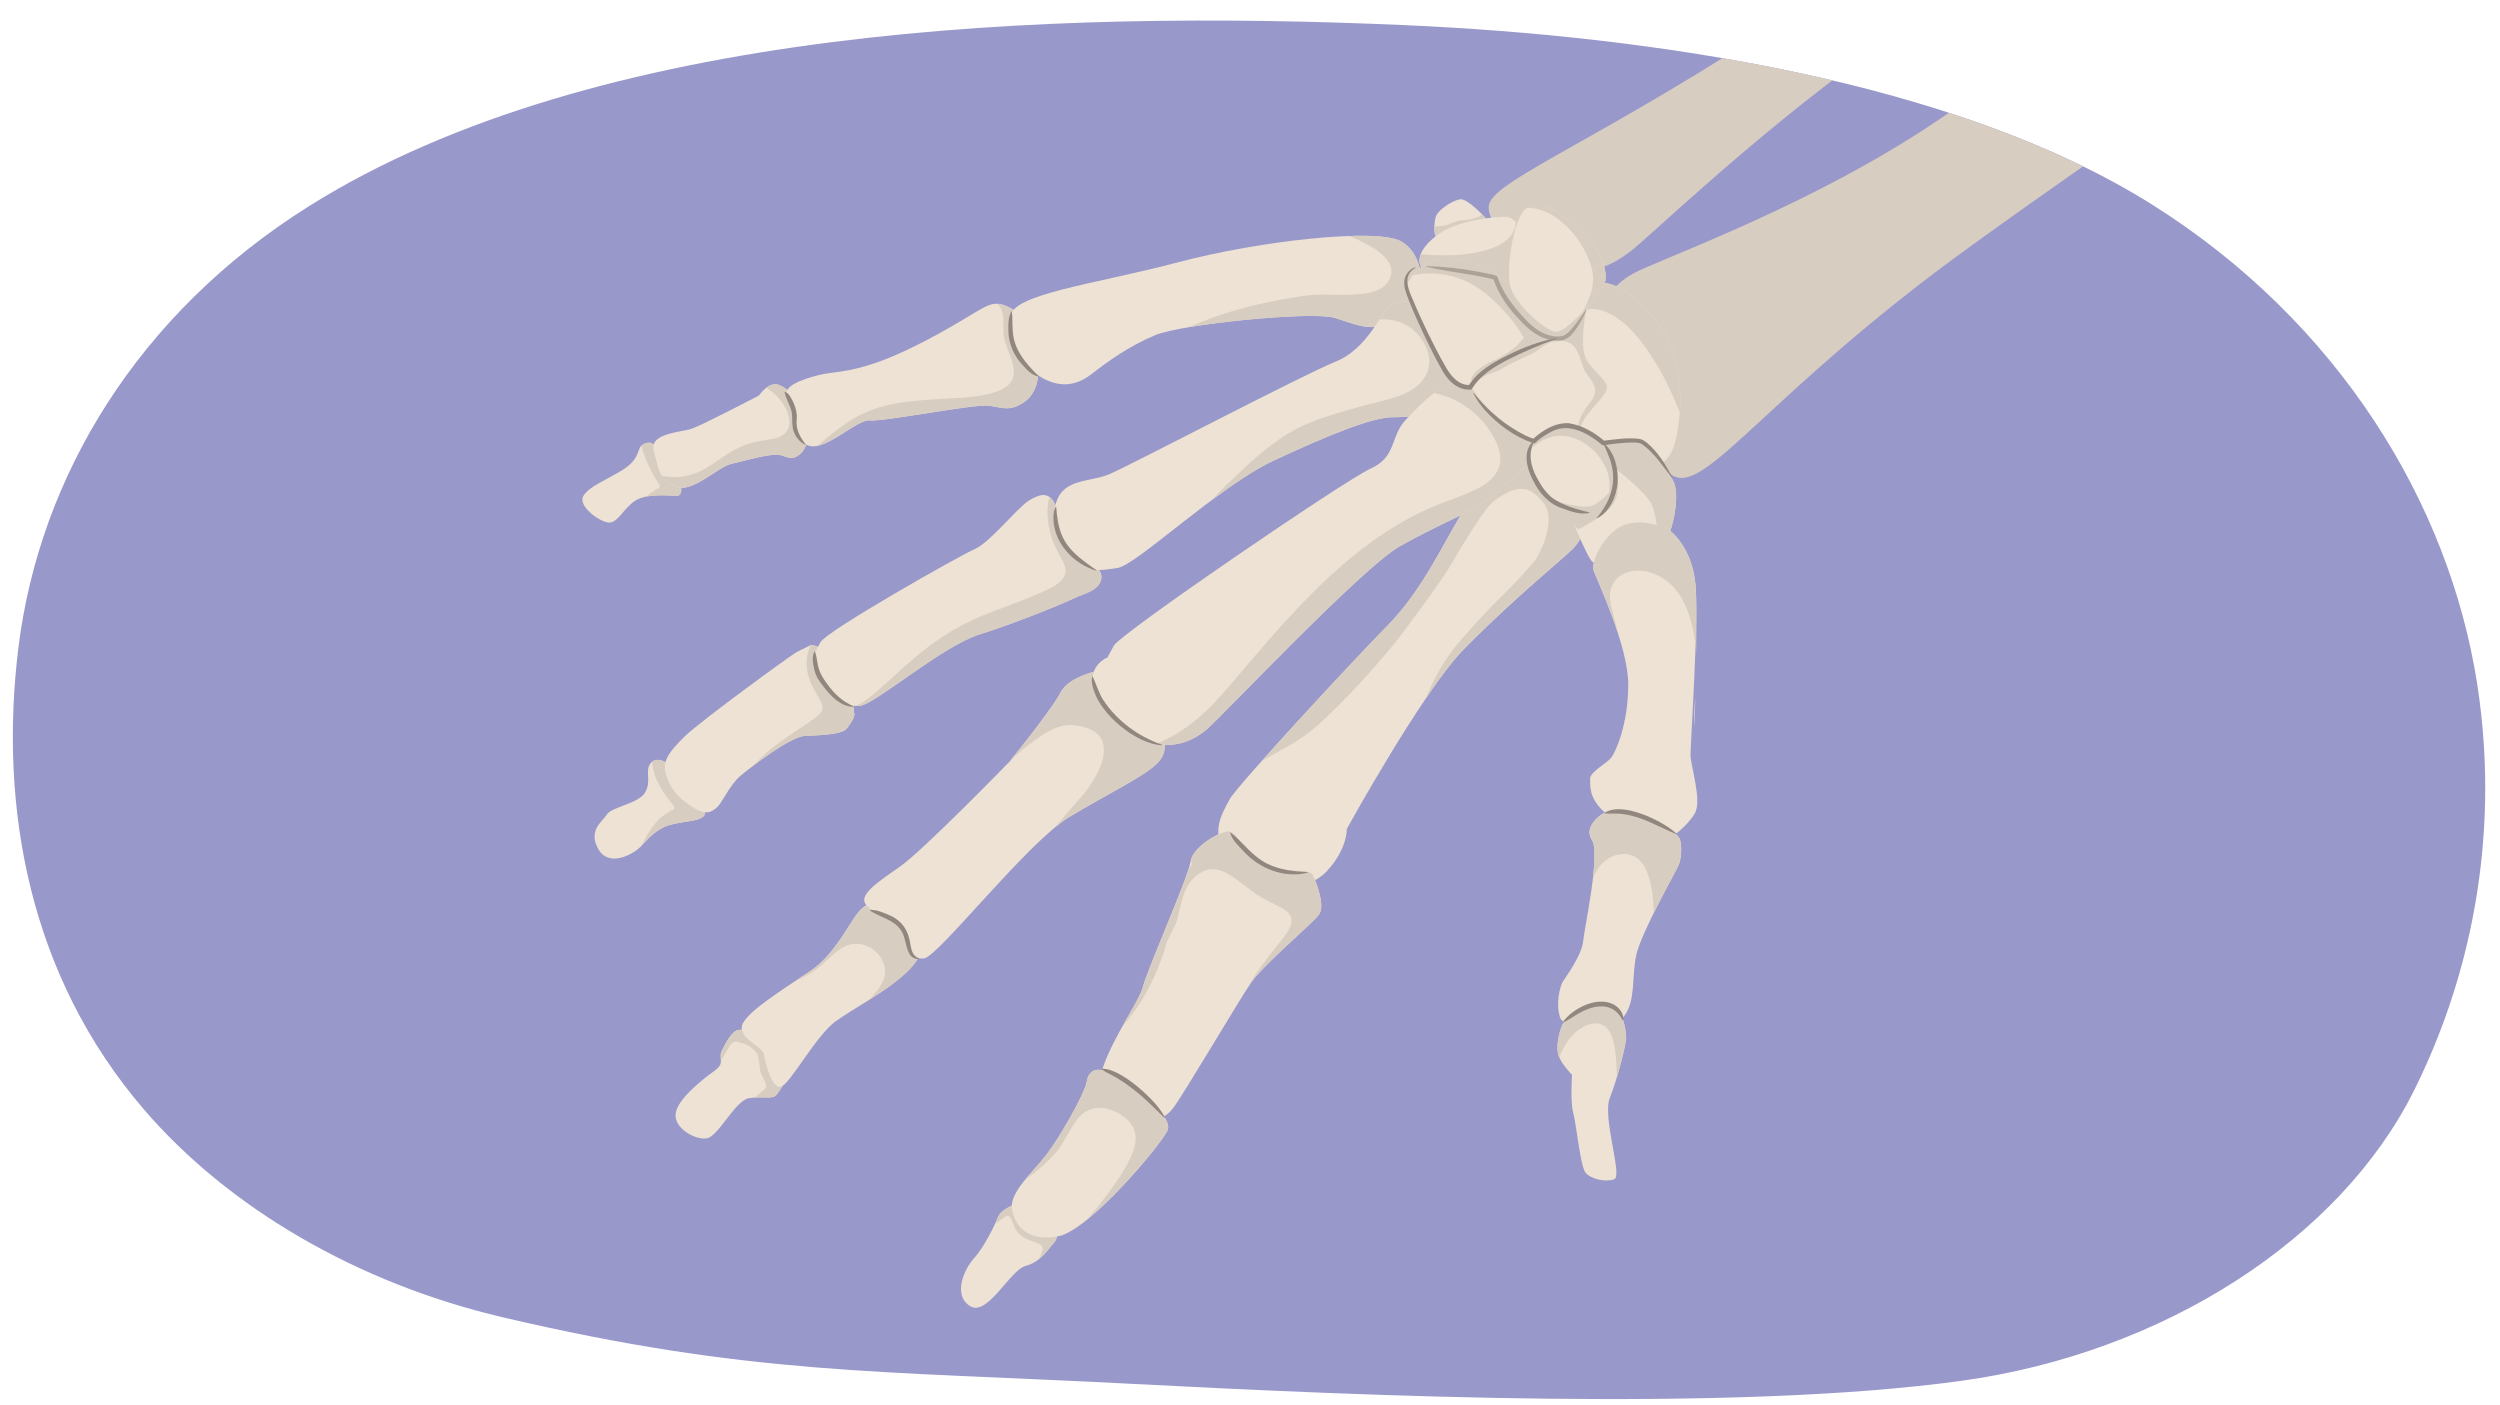 <?xml version="1.0" encoding="UTF-8"?><svg id="a" xmlns="http://www.w3.org/2000/svg" width="760" height="427" xmlns:xlink="http://www.w3.org/1999/xlink" viewBox="0 0 760 427"><defs><clipPath id="b"><path d="M755.095,226.454c2.278,35.75-4.79,72.01-21.187,104.977-22.455,45.147-76.076,79.857-137.73,88.351-69.428,9.565-181.115,4.602-251.474,.937-78.137-4.071-116.896-2.673-191.846-20.256-44.314-10.396-83.401-33.299-109.063-63.143C8.83,296.657-.428,245.319,5.622,196.691c6.396-51.404,35.964-101.173,88.349-134.042C181.216,7.906,319.231,2.88,426.824,7.63c75.128,3.317,167.709,16.852,227.802,54.807,56.152,35.466,89.777,90.262,98.408,145.27,.977,6.227,1.662,12.482,2.061,18.747Z" fill="none"/></clipPath></defs><g clip-path="url(#b)"><rect x="-9.465" y="-18.451" width="781.352" height="470.773" fill="#9898cb"/><g><g><path d="M486.335,102.21c-.096,9.969,12.244,36.95,22.332,42.456,10.089,5.506,29.193-25.636,90.501-69.898,43.981-31.753,118.102-82.333,118.102-82.333l-26.262-31.65s-72.979,57.694-109.649,80.834c-36.67,23.14-77.999,37.669-84.94,41.573-6.94,3.903-9.988,9.049-10.084,19.018Z" fill="#d8cdc1"/><path d="M476.046,82.411c-7.939-.663-23.711-11.73-23.498-19.56,.214-7.829,33.537-19.594,96.386-61.45,45.086-30.026,111.89-76.993,111.89-76.993l16.531,19.922s-75.293,47.337-110.243,72.617c-34.951,25.28-65.195,54.623-71.432,59.443s-11.695,6.684-19.633,6.02Z" fill="#d8cdc1"/><g id="c"><g><path d="M197.839,134.62s4.321,2.161,6.905,6.882c2.585,4.722,3.191,9.152,1.128,9.212s-8.921-.85-12.635,1.419c-3.714,2.269-5.475,7.245-8.509,6.699s-9.175-5.196-7.354-8.108c1.821-2.913,6.288-4.442,11.75-7.779,5.462-3.337,4.516-6.359,5.912-7.512s2.804-.813,2.804-.813Z" fill="#ede2d3"/><path d="M204.745,141.503c-2.585-4.722-6.905-6.882-6.905-6.882,0,0-1.408-.34-2.804,.813-.035,.029-.063,.064-.095,.095,1.214,4.226,3.155,8.307,5.538,11.881,.204,.307,.091,.79-.234,.969-1.321,.726-2.603,1.533-3.685,2.573,3.577-.684,7.776-.191,9.313-.237,2.063-.061,1.457-4.491-1.128-9.212Z" fill="#d8cdc1"/></g><g><path d="M236.911,117.049c-3.216-1.335-6.166,3.167-6.166,3.167,0,0-17.272,9.053-20.513,10.133s-12.987,1.334-11.495,6.723c1.492,5.389,1.565,8.945,6.674,10.924s12.818-6.031,16.762-6.941c3.945-.91,12.575-3.482,15.172-2.669,2.597,.813,3.568,1.42,5.62-.133s4.297-6.226,1.433-12.877c-2.864-6.651-7.488-8.327-7.488-8.327Z" fill="#ede2d3"/><path d="M242.965,138.254c2.051-1.553,4.297-6.226,1.433-12.877-2.864-6.651-7.488-8.327-7.488-8.327-1.469-.61-2.878,0-3.98,.841,1.13,.632,2.158,1.469,3.057,2.384,1.807,1.837,3.395,4.18,3.868,6.753,.366,1.993-.011,3.952-1.762,5.151-1.67,1.144-3.871,1.377-5.819,1.672-2.97,.451-5.779,1.23-8.456,2.624-2.789,1.453-5.328,3.324-7.939,5.065-3.725,2.483-8.086,3.916-12.587,3.42-.74-.082-1.463-.225-2.178-.396,.848,1.446,2.109,2.585,4.297,3.432,5.11,1.979,12.817-6.031,16.762-6.941,3.945-.91,12.575-3.482,15.172-2.669,2.597,.813,3.568,1.42,5.62-.133Z" fill="#d8cdc1"/></g><g><path d="M308.171,94.214c-3.75-2.209-5.729-2.501-9.139-.717-3.411,1.784-13.631,8.628-26.145,14.174s-18.971,5.29-22.697,6.066c-3.726,.776-11.919,3.082-10.973,6.104,.946,3.022,3.131,7.088,3.131,7.088,0,0-2.149,5.814,3.009,8.363s14.954-7.936,19.129-7.487c4.175,.449,31.97-5.131,36.279-4.463s6.117,1.663,10.05-.739c3.933-2.403,5.912-7.512,4.274-14.613-1.638-7.1-3.167-11.567-6.917-13.776Z" fill="#ede2d3"/><path d="M315.088,107.99c-1.638-7.1-3.167-11.567-6.917-13.776-1.967-1.159-3.447-1.775-4.901-1.856,2.889,2.811,1.083,7.481,2.121,11.056,1.497,5.154,5.328,10.925,.372,14.207-2.992,1.981-6.746,2.615-10.246,3-3.63,.399-7.3,.52-10.945,.739-4.642,.279-9.302,.641-13.857,1.616-4.715,1.01-9.061,2.726-13.058,5.439-3.183,2.161-6.233,4.395-8.94,7.083,5.307-1.239,12.384-8.057,15.769-7.693,4.175,.45,31.97-5.131,36.279-4.463,4.309,.668,6.117,1.663,10.05-.739s5.912-7.512,4.274-14.613Z" fill="#d8cdc1"/></g><g><path d="M425.942,73.392c-7.233-4.17-43.087-.225-67.948,6.374-24.861,6.6-51.806,9.787-50.607,16.863s.094,11.656,7.106,16.743c7.012,5.086,12.603,4.013,17.374,.318,4.77-3.695,11.246-8.433,19.333-11.812,8.087-3.379,47.826-7.356,54.586-5.238s10.203,3.918,16.015,1.928c5.812-1.99,10.393-.883,10.583-5.685,.19-4.801,.791-15.32-6.442-19.491Z" fill="#ede2d3"/><path d="M432.385,92.883c.19-4.801,.791-15.32-6.442-19.491-2.466-1.422-8.262-1.899-15.81-1.651,1.863,.753,3.696,1.581,5.458,2.542,2.416,1.318,5.029,2.952,6.522,5.339,1.296,2.072,1.108,4.382-.35,6.314-2.523,3.343-7.798,3.514-11.596,3.637-2.468,.079-4.938,.012-7.407-.015-2.458-.027-4.785,.143-7.219,.51-6.983,1.053-13.924,2.453-20.698,4.461-4.607,1.366-9.117,3.039-13.52,4.954,14.837-2.517,39.295-4.464,44.466-2.844,6.76,2.117,10.203,3.918,16.015,1.928,5.812-1.99,10.393-.884,10.583-5.685Z" fill="#d8cdc1"/></g></g><g id="d"><g><path d="M201.444,231.33s3.141,.693,7.714,7.53c4.573,6.837,6.232,8.394,4.314,9.618-1.917,1.224-4.301,1.002-9.216,2.148-4.915,1.146-7.668,4.897-9.659,6.915s-9.405,6.338-12.68,.624c-3.275-5.714,1.173-8.306,2.587-10.579s9.724-3.303,11.646-6.73c1.922-3.428-.023-6.213,1.391-8.486s3.903-1.039,3.903-1.039Z" fill="#ede2d3"/><path d="M204.873,245.051c.291,.351,.167,.906-.253,1.093-4.283,1.911-7.232,6.021-9.188,10.147-.108,.228-.206,.463-.31,.694,1.95-2.088,4.63-5.31,9.134-6.36,4.915-1.146,7.299-.924,9.216-2.148s.259-2.781-4.314-9.618c-4.573-6.837-7.714-7.53-7.714-7.53,0,0-1.775-.859-3.18,.241,.197,5.017,3.457,9.67,6.609,13.48Z" fill="#d8cdc1"/></g><g><path d="M246.532,196.062s-3.363,1.691-4.412,2.194-28.978,20.746-34.046,25.684c-5.068,4.938-6.518,7.608-5.802,10.68s2.19,6.615,7.276,10.094,6.606,2.217,8.343,.776,3.843-6.855,7.317-9.738,15.124-11.816,19.351-12.024c4.227-.208,11.054-.374,12.611-2.032s3.007-4.328,2.467-4.98,1.635-4.656-3.622-12.759c-5.257-8.103-9.484-7.895-9.484-7.895Z" fill="#ede2d3"/><path d="M246.308,207.195c.81,2.03,2.041,3.839,3.069,5.758,.599,1.119,1.013,2.333,.284,3.499-.409,.653-1.042,1.167-1.649,1.627-1.201,.91-2.464,1.748-3.709,2.597-2.808,1.916-5.67,3.759-8.39,5.802-2.412,1.812-4.668,3.794-6.583,6.039,4.936-3.72,12.105-8.635,15.228-8.788,4.227-.208,11.054-.374,12.611-2.033s3.007-4.328,2.467-4.98,1.635-4.656-3.622-12.759-9.484-7.895-9.484-7.895l-.147,.074c-1.575,3.397-1.544,7.379-.076,11.059Z" fill="#d8cdc1"/></g><g><path d="M320.158,152.282c-1.765-2.568-4.005-2.176-7.405-.088-3.4,2.088-11.803,12.726-16.395,14.704-4.592,1.977-44.989,24.866-46.911,28.294s-3.081,5.123,1.492,11.96c4.573,6.837,6.305,7.599,10.532,7.391s24.927-18.117,36.277-21.67c11.35-3.552,25.523-9.447,28.668-10.957,3.146-1.511,7.627-2.296,8.357-5.834s-4.97-6.874-9.22-12.879c-4.25-6.005-3.631-8.352-5.395-10.92Z" fill="#ede2d3"/><path d="M334.773,176.081c.73-3.538-4.97-6.874-9.22-12.879-4.25-6.005-3.631-8.352-5.395-10.92-.357-.52-.741-.889-1.143-1.177-1.034,3.665-.546,7.906,.421,11.432,.532,1.94,1.348,3.801,2.304,5.566,.759,1.4,1.671,2.789,2.05,4.355,1.052,4.347-4.62,6.44-7.65,7.812-5.758,2.607-11.791,4.535-17.62,6.969-6.008,2.508-11.557,5.727-16.72,9.695-5.087,3.91-9.69,8.348-14.476,12.605-2.149,1.912-4.402,3.643-6.847,5.028,.318-.001,.645-.008,.994-.025,4.227-.208,24.927-18.117,36.277-21.669,11.35-3.552,25.523-9.447,28.668-10.957,3.146-1.51,7.627-2.296,8.357-5.834Z" fill="#d8cdc1"/></g><g><path d="M429.208,92.076c-3.753-1.121-4.38-.6-6.852,1.098s-6.599,12.886-16.413,16.795c-9.814,3.909-63.143,31.926-68.954,34.279-5.812,2.352-13.424,1.258-15.803,8.173-2.379,6.915,1.472,11.13,5.598,16.528,4.126,5.398,7.292,4.536,12.962,3.713,5.669-.823,30.86-24.901,47.393-32.62,16.533-7.719,29.966-13.22,36.329-13.206,6.363,.013,12.068-1.192,15.305-2.819s5.892-7.359,1.774-17c-4.118-9.64-11.339-14.941-11.339-14.941Z" fill="#ede2d3"/><path d="M440.547,107.017c-4.118-9.64-11.339-14.941-11.339-14.941-3.753-1.121-4.38-.6-6.852,1.098-.785,.539-1.739,2.037-2.986,3.952,2.56-.178,5.163,.232,7.472,1.332,3.568,1.701,6.314,5.195,7.349,8.999,.83,3.051,.049,6.212-2.041,8.571-2.568,2.898-6.181,4.264-9.822,5.259-5.269,1.44-10.585,2.713-15.808,4.315-5.212,1.598-10.497,3.456-15.153,6.334-4.954,3.062-9.4,6.876-13.635,10.853-3.2,3.005-6.468,6.021-9.42,9.294,6.537-4.869,13.186-9.408,18.827-12.042,16.533-7.719,29.966-13.22,36.329-13.206,6.363,.013,12.068-1.192,15.305-2.819,3.237-1.627,5.892-7.359,1.774-17Z" fill="#d8cdc1"/></g></g><g id="e"><g><path d="M309.498,365.707s-5.115,1.683-6.122,4.313c-1.007,2.631-4.439,9.429-7.279,12.502-2.84,3.073-6.598,10.994-1.279,14.486,5.32,3.491,12.156-10.844,16.917-12.142s6.832-5.082,8.607-7.002c1.775-1.921,1.303-4.493-2.597-9.521-3.9-5.028-8.247-2.635-8.247-2.635Z" fill="#ede2d3"/><path d="M302.447,372.156c.599-.476,2.562-1.953,3.213-2.342,1.551-.925,2.005,1.459,2.735,3.137,1.219,2.801,3.6,3.774,5.636,4.447,3.849,1.273,3.364,1.911,1.729,5.44,2.109-1.639,3.412-3.708,4.581-4.973,1.775-1.921,1.303-4.493-2.597-9.521-3.9-5.028-8.247-2.635-8.247-2.635,0,0-5.115,1.683-6.122,4.313-.211,.551-.533,1.291-.929,2.135Z" fill="#d8cdc1"/></g><g><path d="M465.653,138.239c-6.019,.238-12.729,4.809-19.234,14.539-6.506,9.73-13.187,25.927-24.784,37.581-8.681,8.723-45.874,48.749-47.871,52.703-1.997,3.954-7.711,11.931,2.501,19.71,10.211,7.779,21.011,8.644,27.206,1.94s5.957-12.723,5.957-12.723c0,0,23.307-42.26,35.73-54.807,16.32-16.483,30.764-27.913,33.241-30.595s7.332-10.624,1.867-18.16c-5.465-7.535-8.593-10.426-14.613-10.188Z" fill="#ede2d3"/><path d="M421.634,190.36c-6.045,6.074-25.906,27.318-38.09,41,9.328-5.325,12.847-6.779,19.482-13.125,7.604-7.274,14.128-14.387,20.8-22.51,2.951-3.593,14.11-18.858,16.214-22.329,2.455-4.05,10.753-18.527,13.972-20.965,8.176-6.192,11.643-4.028,15.368,.671,3.726,4.699-.917,14.888-2.593,17.012-3.619,4.587-7.762,8.749-11.962,12.801-1.396,1.346-10.599,11.102-13.377,14.91-3.25,4.455-5.98,9.296-7.953,14.448,4.229-6.236,8.336-11.732,11.661-15.09,16.319-16.483,30.764-27.913,33.241-30.595s7.332-10.624,1.867-18.16c-5.465-7.535-8.593-10.426-14.613-10.189s-12.729,4.809-19.234,14.539c-6.506,9.731-13.187,25.927-24.784,37.581Z" fill="#d8cdc1"/></g><g><path d="M373.915,252.809c2.267,.658,5.129,6.895,10.11,10.061s13.845,.574,15.067,3.141,3.725,9.192,1.963,11.877-16.956,15.239-20.839,20.996c-3.882,5.757-20.338,33.678-23.533,37.913-3.195,4.236-6.596,3.249-6.596,3.249,0,0-10.115-.721-14.856-7.259-4.741-6.537,10.876-27.327,12.161-32.608,1.286-5.281,13.982-33.801,14.551-38.306,.569-4.505,9.703-9.723,11.97-9.065Z" fill="#ede2d3"/><path d="M351.247,296.098c1.22-2.761,2.346-5.578,3.096-8.506,.74-2.889,2.903-5.571,3.633-8.462,1.298-5.142,1.915-10.407,6.451-13.485,1.394-.946,3.029-1.533,4.729-1.411,1.629,.116,3.143,.801,4.52,1.644,3.531,2.163,6.535,5.072,10.143,7.127,1.545,.88,3.155,1.632,4.739,2.439,1.106,.563,2.299,1.168,3.145,2.1,2.139,2.355,.063,5.412-1.485,7.454-1.729,2.281-3.614,4.438-5.326,6.735-1.687,2.262-3.287,4.589-4.76,6.997-.55,.898-1.066,1.816-1.577,2.736,.676-1.075,1.246-1.962,1.663-2.581,3.882-5.757,19.077-18.311,20.838-20.996,1.762-2.685-.741-9.31-1.963-11.877-1.222-2.567-10.086,.025-15.067-3.141-4.981-3.166-7.843-9.403-10.11-10.061-2.218-.643-10.98,4.331-11.898,8.765,.278,.371,.392,.833,.183,1.354-.171,.427-.474,.789-.814,1.116-2.556,8.078-12.841,31.409-13.992,36.136-.506,2.079-3.235,6.565-6.067,11.637,4.208-4.592,7.411-10.038,9.921-15.719Z" fill="#d8cdc1"/></g><g><path d="M337.542,326.282c-3.704-2.028-6.57-1.19-7.15,2.457s-8.374,17.362-12.515,22.599c-4.142,5.237-11.149,11.311-10.226,16.348,.924,5.037,4.742,9.959,14.092,8.141,9.35-1.819,30.81-27.307,33.157-32.111s-13.654-15.405-17.357-17.433Z" fill="#ede2d3"/><path d="M311.682,358.555c2.172-1.467,4.203-3.183,6.112-4.853,.81-.708,3.827-3.912,4.417-4.848,1.342-2.127,2.487-4.373,3.86-6.481,1.133-1.74,3.607-6.161,9.215-5.513,3.458,.4,7.546,2.678,9.143,5.81,1.62,3.178,.529,6.641-.936,9.668-1.881,3.886-4.425,7.452-6.986,10.912-1.902,2.57-3.894,5.059-5.972,7.468,10.091-8.161,22.604-23.401,24.364-27.003,2.347-4.803-13.654-15.405-17.357-17.433-3.704-2.028-6.57-1.19-7.15,2.457-.581,3.647-8.374,17.362-12.515,22.599-1.817,2.298-4.185,4.756-6.194,7.218Z" fill="#d8cdc1"/></g></g><g id="f"><g><path d="M224.701,313.069c-1.949,.052-3.858,3.495-5.189,6.182s1.162,3.784-2.313,6.271c-3.475,2.488-11.167,8.475-11.8,12.957-.633,4.482,5.947,8.121,9.457,7.583,3.51-.538,8.64-11.521,12.812-12.214,4.173-.693,7.094,.444,8.306-.957s3.245-4.671,2.428-5.18,.284-5.379-5.514-10.459c-5.798-5.08-6.237-4.235-8.186-4.183Z" fill="#ede2d3"/><path d="M224.445,316.778c2.419,.63,4.218,1.37,5.582,3.383,.695,1.025,.891,4.137,1.072,5.379,.202,1.388,2.558,4.323,1.601,5.313-1,1.034-2.205,1.862-3.301,2.802,3.247-.216,5.54,.433,6.575-.764,1.211-1.401,3.245-4.671,2.428-5.18-.818-.509,.284-5.379-5.514-10.459-5.798-5.08-6.237-4.236-8.186-4.183-1.949,.052-3.858,3.495-5.189,6.182-.603,1.218-.423,2.109-.367,2.951,1.971-1.936,2.43-6.171,5.299-5.424Z" fill="#d8cdc1"/></g><g><path d="M269.912,273.242s-4.625,.227-7.833,2.889c-3.207,2.661-7.499,13.444-15.575,18.941s-21.315,13.474-21.027,17.447,6.392,5.528,6.801,8.197,2.351,10.085,5.02,9.675c2.669-.409,10.646-15.453,16.644-19.828,5.998-4.375,14.604-8.507,21.436-14.778,6.832-6.271,5.361-11.669,5.361-11.669l-10.828-10.873Z" fill="#ede2d3"/><path d="M246.505,295.072c-1.408,.959-2.978,1.996-4.601,3.071,2.726-1.142,5.275-2.533,7.555-4.498,2.381-2.052,4.594-4.546,7.448-5.961,1.938-.961,4.25-.972,6.267-.254,4.197,1.494,7.096,6.199,5.355,10.537-.849,2.115-2.39,3.869-3.884,5.552-.115,.129-.224,.263-.338,.392,3.768-2.371,7.643-4.979,11.072-8.125,6.832-6.271,5.361-11.669,5.361-11.669l-10.828-10.873s-4.625,.227-7.833,2.889c-3.207,2.661-7.499,13.444-15.575,18.941Z" fill="#d8cdc1"/></g><g><path d="M335.579,203.47s-10.518,1.801-13.158,7.021c-2.64,5.22-15.478,20.992-15.478,20.992,0,0-26.377,27.121-33.346,31.96s-12.76,8.691-10.293,11.635,10.535,4.199,11.332,7.54c.796,3.341,1.896,9.436,6.319,8.735,4.424-.701,31.467-35.397,44.132-43.006,12.665-7.609,23.468-12.656,27.095-16.699,3.627-4.043,1.939-9.644-1.627-18.681-3.567-9.038-14.976-9.496-14.976-9.496Z" fill="#ede2d3"/><path d="M314.709,224.934c2.583-1.843,5.447-3.697,8.602-4.349,1.875-.388,3.857-.114,5.701,.308,1.88,.43,3.779,1.235,5.057,2.733,2.266,2.655,1.614,6.429,.431,9.408-1.509,3.799-3.947,7.147-6.635,10.189-2.479,2.805-4.928,5.635-7.356,8.484,1.661-1.381,3.207-2.536,4.578-3.36,12.665-7.609,23.468-12.656,27.095-16.699,3.627-4.043,1.939-9.643-1.627-18.681-3.567-9.038-14.976-9.496-14.976-9.496,0,0-10.518,1.801-13.158,7.021-2.306,4.558-12.387,17.163-14.905,20.284,2.307-2.057,4.68-4.046,7.194-5.841Z" fill="#d8cdc1"/></g><g><path d="M446.49,115.723c-8.753,.277-14.275,6.854-19.104,11.86-4.829,5.005-2.679,11.206-10.653,14.828-7.974,3.622-76.127,50.193-78.102,53.828l-1.975,3.635s-11.319,4.402,2.125,18.199c13.444,13.797,23.883,7.131,28.021,3.698,4.138-3.433,47.113-49.074,58.633-55.639,11.52-6.565,22.839-10.967,26.386-13.91,3.547-2.943,14.187-11.772,16.752-15.897s-13.331-20.877-22.085-20.601Z" fill="#ede2d3"/><path d="M425.436,166.131c11.52-6.565,22.839-10.967,26.386-13.91s14.187-11.772,16.752-15.897c2.566-4.125-13.331-20.877-22.085-20.601-4.116,.13-7.511,1.661-10.462,3.759,2.962,.588,5.84,1.748,8.395,3.316,3.488,2.14,6.517,5.059,8.712,8.515,1.724,2.715,3.352,6.005,2.882,9.324-.837,5.906-7.739,8.501-12.554,10.375-3.466,1.349-6.993,2.55-10.363,4.131-5.311,2.491-10.371,5.49-15.162,8.873-9.463,6.683-17.841,14.765-25.686,23.255-3.987,4.315-7.843,8.749-11.672,13.203-3.584,4.168-7.062,8.454-10.797,12.488-5.083,5.491-11.1,10.278-18.084,13.094,7.086,1.518,12.422-2.062,15.106-4.288,4.138-3.433,47.113-49.074,58.633-55.639Z" fill="#d8cdc1"/></g></g><g><g><path d="M451.552,66.192s-5.446-5.961-7.659-5.622-6.842,3.182-7.461,5.443c-.619,2.261-.726,6.342,1.091,7.329s10.634-2.523,11.882-3.122c2.855-1.371,2.148-4.028,2.148-4.028Z" fill="#ede2d3"/><path d="M451.552,66.192s-.418-.455-1.058-1.099c-.636,.972-1.462,.934-2.539,1.333-1.181,.437-2.842,.463-4.088,.627-1.804,.237-3.404,1.406-5.213,1.607-.863,.096-1.742,.173-2.623,.207-.054,1.899,.314,3.835,1.49,4.474,1.817,.987,10.634-2.523,11.882-3.122,2.855-1.371,2.147-4.028,2.147-4.028Z" fill="#d8cdc1"/></g><g><path d="M463.032,71.306s-1.833-5.216-5.226-5.395c-3.393-.179-14.165,1.273-19.088,4.361s-6.971,6.034-7.222,8.738,4.971,9.599,8.678,12.262,18.343-.748,21.616-2.216c3.273-1.468,1.242-17.749,1.242-17.749Z" fill="#ede2d3"/><path d="M463.032,71.306s-.785-2.217-2.271-3.811c-.068,1.748-.7,3.438-2.14,4.885-2.701,2.716-6.836,3.834-10.492,4.484-4.872,.866-9.909,.917-14.83,.505-.453-.038-.906-.101-1.359-.147-.233,.606-.389,1.203-.444,1.787-.252,2.704,4.971,9.599,8.678,12.262,3.707,2.663,18.343-.748,21.616-2.216,3.273-1.468,1.242-17.749,1.242-17.749Z" fill="#d8cdc1"/></g><g><path d="M463.604,91.542s-7.065-7.612-10.184-9.266-8.646-3.805-14.671-3.547-10.756,5.681-11.181,8.778,8.47,17.425,11.089,22.987,7.483,7.515,10.285,8.184,21.296-13.429,21.943-17.459c.648-4.031-7.282-9.678-7.282-9.678Z" fill="#ede2d3"/><path d="M441.092,83.874c5.084,1.217,9.316,4.003,13.065,7.559,2.997,2.844,5.809,5.955,8.032,9.449,1.358,2.135,2.546,4.488,3.163,6.965,3.028-2.722,5.313-5.256,5.533-6.627,.648-4.031-7.282-9.678-7.282-9.678,0,0-7.065-7.612-10.184-9.266-3.119-1.654-8.646-3.805-14.671-3.547-3.873,.166-7.203,2.467-9.207,4.912,3.805-.714,7.729-.682,11.55,.233Z" fill="#d8cdc1"/></g><g><path d="M481.698,91.998c-4.745-.305-11.492,4.795-11.492,4.795,0,0-6.625,5.248-8.03,7.162-1.405,1.915-6.181,4.88-7.879,5.54s-7.408,3.402-7.194,6.967c.214,3.565,8.115,10.983,14.523,15.397,6.408,4.414,18.588-.453,21.148-1.578s8.599-8.882,9.376-15.765c.777-6.883-5.005-16.557-6.549-19.019-1.544-2.462-3.902-3.499-3.902-3.499Z" fill="#ede2d3"/><path d="M449.608,115.343c2.778-2.044,4.084-1.538,7.036-3.321,2.658-1.606,6.494-3.305,9.299-4.639,2.255-1.072,3.541-2.917,5.996-3.434,6.598-1.39,7.606,2.295,9.358,7.768,1.043,3.259,6.09,5.678,2.21,10.463-4.284,5.284-3.969,7.93-3.892,11.115,2.859-2.185,11.839-12.623,12.534-18.779,.777-6.883-5.005-16.557-6.549-19.019-1.544-2.462-3.902-3.5-3.902-3.5-4.745-.305-11.492,4.795-11.492,4.795,0,0-6.625,5.248-8.03,7.162-1.405,1.915-6.182,4.88-7.879,5.54-1.585,.616-6.661,3.046-7.157,6.266,.28-.209,2.189-.213,2.468-.418Z" fill="#d8cdc1"/></g><g><path d="M490.512,86.681c-3.169-1.113-4.276-.943-6.298,1.732s-3.817,14.646-2.597,19.123c1.22,4.477,5.911,6.823,6.864,9.775s-9.832,10.404-7.578,14.023,14.85,11.882,21.663,10.47c6.813-1.412,7.15-9.426,7.873-14.268,.723-4.842,1.075-20.355-6.159-29.074s-10.599-10.668-13.768-11.781Z" fill="#ede2d3"/><path d="M488.508,94.953c3.979,1.733,7.286,4.942,9.934,8.315,3.626,4.619,6.656,9.752,9.181,15.045,1.099,2.303,2.12,4.686,3.04,7.123,.477-6.261,.013-19.266-6.383-26.974-7.235-8.719-10.599-10.668-13.768-11.781-3.169-1.113-4.276-.943-6.298,1.732-.723,.957-1.414,3.11-1.952,5.676,2.108-.392,4.298,.016,6.245,.864Z" fill="#d8cdc1"/></g><g><path d="M498.898,134.199c1.822,.719,8.706,8.819,10.152,12.953s-.534,14.283-2.268,15.906c-1.734,1.624-21.015,8.834-22.628,7.792-1.613-1.041-8.631-18.142-8.605-19.953s3.636-13.423,7.769-14.869,13.758-2.547,15.579-1.829Z" fill="#ede2d3"/><path d="M480.441,160.621c1.725-1.064,9.209-4.67,10.766-8.918,2.011-5.486-1.419-10.237-1.419-10.237,0,0,11.16,8.34,12.514,12.336,1.164,3.436,1.681,7.118,1.667,10.767,1.438-.649,2.471-1.189,2.813-1.51,1.734-1.624,3.714-11.773,2.268-15.906-1.446-4.133-8.331-12.234-10.152-12.953-1.822-.719-11.446,.383-15.579,1.829-3.869,1.354-7.72,14.405-7.72,14.405,0,0,2.257,11.782,4.843,10.187Z" fill="#d8cdc1"/></g><g><path d="M465.189,62.779c-4.82,.506-7.49,18.94-6.075,24.254,1.415,5.314,10.593,13.668,13.985,13.847s13.819-12.215,14.734-14.721c.915-2.506,.069-9.539-8.005-16.564s-9.819-7.323-14.639-6.817Z" fill="#ede2d3"/><path d="M473.924,66.787c3.471,2.666,6.339,6.258,8.234,10.201,1.037,2.157,1.932,4.469,2.108,6.876,.187,2.561-.424,5.037-1.428,7.379-.531,1.24-1.13,2.459-1.787,3.644,3.279-3.483,6.307-7.43,6.781-8.728,.915-2.506,.069-9.539-8.005-16.564-8.074-7.024-9.819-7.323-14.639-6.817-.363,.038-.713,.189-1.05,.417,3.513-.085,6.932,1.398,9.786,3.591Z" fill="#d8cdc1"/></g><g><path d="M477.931,129.558s6.043,2.471,9.48,5.109,3.37,10.678,3.194,12.57-4.635,5.842-6.751,6.6-11.382-.786-13.859-3.471-3.723-6.892-4.87-10.681,4.565-8.03,7.543-9.253c2.978-1.223,5.263-.874,5.263-.874Z" fill="#ede2d3"/><path d="M471.724,132.818c6.52-1.69,13.149,3.032,16.078,8.635,1.335,2.554,1.854,5.503,1.292,8.339,.843-.954,1.449-1.883,1.511-2.554,.176-1.893,.242-9.932-3.194-12.57s-9.48-5.109-9.48-5.109c0,0-2.286-.349-5.263,.874-2.044,.84-5.378,3.103-6.895,5.665,1.724-1.506,3.702-2.696,5.952-3.279Z" fill="#d8cdc1"/></g></g><g id="g"><g><path d="M507.824,161.445s-5.808-3.749-12.71-2.262-11.548,11.516-10.71,14.114,10.619,22.853,10.585,34.944c-.034,12.092-3.884,20.433-5.191,22.104s-6.434,4.303-6.404,6.38-.392,5.918,4.25,10.057c4.642,4.139,15.952,8.925,18.237,8.572,2.285-.353,7.127-4.313,9.361-8.128,2.234-3.815-1.335-14.575-1.329-17.771,.006-3.196,2.431-39.427,1.565-51.186-.867-11.759-7.653-16.825-7.653-16.825Z" fill="#ede2d3"/><path d="M490.055,185.363c-.644-2.315-1.028-4.757-.102-7.06,.778-1.934,2.325-3.422,4.269-4.165,4.65-1.779,10.199,.217,13.683,3.482,3.788,3.55,5.711,8.748,6.769,13.717,.488,2.294,.788,4.63,.974,6.977,.124-8.493,.121-16.104-.17-20.045-.867-11.759-7.653-16.825-7.653-16.825,0,0-5.808-3.749-12.71-2.262-6.902,1.487-11.548,11.516-10.71,14.114,.528,1.636,4.603,10.279,7.539,19.474-.574-2.483-1.204-4.953-1.888-7.408Z" fill="#d8cdc1"/></g><path d="M515.122,221.297c.084-2.944,.17-6.108,.25-9.359-.122,1.335-.235,2.67-.282,4.012-.063,1.782-.042,3.565,.032,5.346Z" fill="#ede2d3"/><g><path d="M486.826,247.609s4.32-2.715,10.494-.321,12.866,5.682,13.432,8.075,.42,5.694-.547,7.863-11.449,20.545-12.817,27.278-.126,13.557-3.526,18.212c-3.4,4.655-9.001,2.465-9.001,2.465,0,0-9.337,1.958-10.638-1.987-1.301-3.945-.038-9.297,.876-10.776,.914-1.479,5.734-7.948,6.168-12.242,.434-4.293,5.355-26.779,2.673-30.829-2.682-4.05,2.887-7.738,2.887-7.738Z" fill="#ede2d3"/><path d="M491.104,260.013c2.26-.677,4.733-.547,6.657,.923,1.875,1.432,2.921,3.734,3.576,5.939,.893,3.008,1.225,6.166,1.366,9.291,.021,.473,.005,.948,.018,1.421,3.286-6.614,6.931-13.123,7.483-14.36,.967-2.17,1.112-5.47,.547-7.863-.565-2.393-7.258-5.681-13.432-8.075-6.174-2.394-10.493,.321-10.493,.321,0,0-5.569,3.688-2.887,7.738,1.098,1.658,.921,6.403,.301,11.725,1.246-3.23,3.422-6.028,6.865-7.059Z" fill="#d8cdc1"/></g><g><path d="M477.02,308.586c-2.905,2.43-4.234,9.658-3.194,12.405s4.07,5.747,4.07,5.747c0,0-.572,8.271,.374,11.618,.946,3.347,2.14,16.385,3.812,18.248s6.123,2.875,8.681,1.866c2.558-1.009-3.717-18.848-1.379-24.687,2.339-5.839,4.9-16.193,4.964-18.15s-.849-7.451-3.153-9.598-11.27,.122-14.176,2.551Z" fill="#ede2d3"/><path d="M491.196,306.035c-2.304-2.148-11.27,.122-14.176,2.551s-4.234,9.658-3.194,12.405c.049,.13,.106,.26,.164,.39,.971-2.47,2.335-4.788,4.035-6.65,2.14-2.343,6.409-4.868,9.557-2.95,1.251,.762,1.991,2.14,2.461,3.483,.695,1.99,.992,4.08,1.183,6.17,.184,2.006,.266,4.013,.309,6.022,1.531-5.11,2.768-10.471,2.812-11.823,.064-1.957-.849-7.451-3.153-9.598Z" fill="#d8cdc1"/></g></g></g><path d="M433.676,80.907c6.902,.194,13.771,1.151,20.491,2.697,.194,.061,.78,.297,.957,.354l.104,.304c1.621,4.725,4.727,8.838,8.147,12.453,2.96,3.297,6.985,6.231,11.609,5.461,1.818-.633,2.978-2.477,4.251-3.988,1.02-1.337,1.977-2.739,2.947-4.14l.157,.083c-.646,1.592-1.445,3.11-2.352,4.577-1.195,1.762-2.505,4.006-4.791,4.674-5.017,.933-9.623-2.179-12.823-5.701-3.643-3.701-6.778-7.996-8.426-12.992l.343,.392-.526-.197c-6.612-1.727-13.466-2.132-20.112-3.8l.022-.176h0Z" fill="#ada297"/><g><path d="M487.635,134.818c3.344,2.846,4.333,7.663,4.144,11.879-.415,4.192-2.322,8.874-6.263,10.856l-.104-.144c4.07-4.786,6.148-10.565,4.325-16.773-.529-1.961-1.476-3.722-2.238-5.705l.137-.113h0Z" fill="#91877e"/><path d="M430.317,81.393c-3.896,2.261-2.407,6.124-.916,9.471,1.417,3.437,2.981,6.831,4.602,10.189,1.629,3.354,3.312,6.692,5.158,9.907,1.558,2.943,4.05,6.246,7.706,6.08l-.511,.339c2.853-4.583,7.603-7.25,12.269-9.53,4.618-2.281,9.482-4.164,14.573-5.045l.04,.173c-4.814,1.701-9.499,3.701-14.059,5.979-4.423,2.213-8.999,4.821-11.614,9.137l-.204,.319-.307,.02c-4.417,.261-7.326-3.25-9.129-6.764-1.848-3.292-3.501-6.657-5.108-10.048-1.594-3.396-3.141-6.811-4.528-10.311-.651-1.811-1.483-3.6-1.399-5.598,.059-2.013,1.466-3.879,3.363-4.485l.065,.165h0Z" fill="#91877e"/><path d="M448.068,119.461c4.169,5.434,9.62,9.93,15.753,12.972,.859,.403,1.807,.797,2.626,.996l-.593,.177c3.073-2.759,6.789-5.187,11.128-4.943,4.138,.689,7.757,2.791,10.894,5.516l-.564-.178c3.728-.421,7.505-1.079,11.261-.545,.746,.189,1.424,.623,2.025,1.08,3.475,2.914,5.783,6.734,7.845,10.669l-.152,.091c-2.767-3.551-5.382-7.602-9.052-10.219-.636-.402-1.239-.506-2.06-.539-3.212-.093-6.48,.357-9.669,.797l-.312,.046-.252-.224c-4.163-3.456-10.135-6.863-15.454-3.846-1.817,.892-3.52,2.129-4.988,3.505l-.313-.079c-5.759-1.932-10.883-5.721-14.919-10.197-1.297-1.538-2.493-3.17-3.359-4.992l.155-.087h0Z" fill="#91877e"/><path d="M466.382,134.145c-1.922,3.649-1.061,7.764,.883,11.179,1.238,2.306,2.708,4.587,4.8,6.166,3.278,2.249,7.268,3.364,11.117,4.283l.009,.177c-2.814,.551-5.637-.438-8.163-1.391-4.141-1.27-7.193-4.771-9.014-8.578-1.879-3.518-3.311-9.003,.243-11.962l.125,.126h0Z" fill="#91877e"/><path d="M307.595,94.73c.271,1.937,.094,3.76,.257,5.607,.18,5.743,3.947,10.168,7.877,13.974l-.072,.163c-2.011-.462-3.427-1.975-4.698-3.402-2.73-2.866-4.412-6.695-4.412-10.658-.046-1.935-.036-3.921,.874-5.718l.174,.034h0Z" fill="#91877e"/><path d="M238.636,119.118c.847,.298,1.31,.954,1.695,1.61,1.167,1.938,2.091,4.395,1.86,6.632-.319,3.032,.875,5.369,2.725,7.713l-.114,.136c-1.368-.672-2.513-1.839-3.199-3.284-1.073-2.08-.583-4.514-.914-6.603-.487-2.23-1.768-4.047-2.186-6.087l.134-.117h0Z" fill="#91877e"/><path d="M247.726,198.131c.724,1.75,.608,3.505,1.231,5.233,.497,1.728,1.439,3.122,2.51,4.561,2.094,2.961,4.656,5.36,8.047,6.788l-.036,.174c-3.915-.052-6.887-3.268-9.118-6.132-1.147-1.47-2.322-3.139-2.761-4.996-.4-1.858-.904-3.817-.052-5.638l.177,.011h0Z" fill="#91877e"/><path d="M264.497,276.652c2.021-.152,3.783,.699,5.561,1.435,4.161,1.704,6.108,4.709,6.708,9.096,.338,1.841,.723,3.412,2.617,4.186l-.036,.174c-.968,.062-2.076-.392-2.72-1.295-1.499-2.451-1.241-5.588-2.978-7.8-2.182-2.905-6.172-3.655-9.196-5.624l.045-.172h0Z" fill="#91877e"/><path d="M321.098,154.104c.684,10.531,3.878,13.389,12.176,19.207l-.072,.163c-7.014-2.073-13.11-8.727-12.958-16.293-.001-1.058,.148-2.134,.679-3.11l.174,.033h0Z" fill="#91877e"/><path d="M332.164,205.707c1.198,2.345,1.749,4.788,3.159,6.985,4.171,6.425,10.74,11.246,17.974,13.703l-.019,.176c-7.852-.353-18.645-9.344-20.809-16.856-.429-1.265-.748-2.601-.482-3.987l.176-.021h0Z" fill="#91877e"/><path d="M374.119,253.103c2.775,2.13,4.813,4.899,7.546,7.076,4.336,3.83,10.234,4.72,15.86,4.943l.026,.176c-7.02,1.762-14.598-1.17-19.416-6.409-1.588-1.741-3.467-3.326-4.163-5.685l.147-.1h0Z" fill="#91877e"/><path d="M334.982,324.923c5.454-.457,16.984,9.914,19.137,14.796l-.149,.097c-2.569-2.509-6.073-6.088-8.9-8.23-2.366-1.893-4.805-3.604-7.493-4.962-.899-.434-1.775-.862-2.632-1.526l.037-.174h0Z" fill="#91877e"/><path d="M487.8,247.124c5.298-3.649,17.649,2.41,21.877,6.31l-.098,.149c-5.3-2.189-10.298-5.335-16.056-6.076-1.917-.331-3.692-.048-5.659-.218l-.065-.165h0Z" fill="#91877e"/><path d="M475.123,310.696c2.971-4.145,10.33-7.921,15.299-5.388,1.75,.908,3.316,2.764,3.016,4.833l-.176,.024c-2.789-5.723-8.6-4.818-13.304-2.109-1.57,.883-3.008,1.946-4.714,2.769l-.122-.129h0Z" fill="#91877e"/></g></g></g></svg>